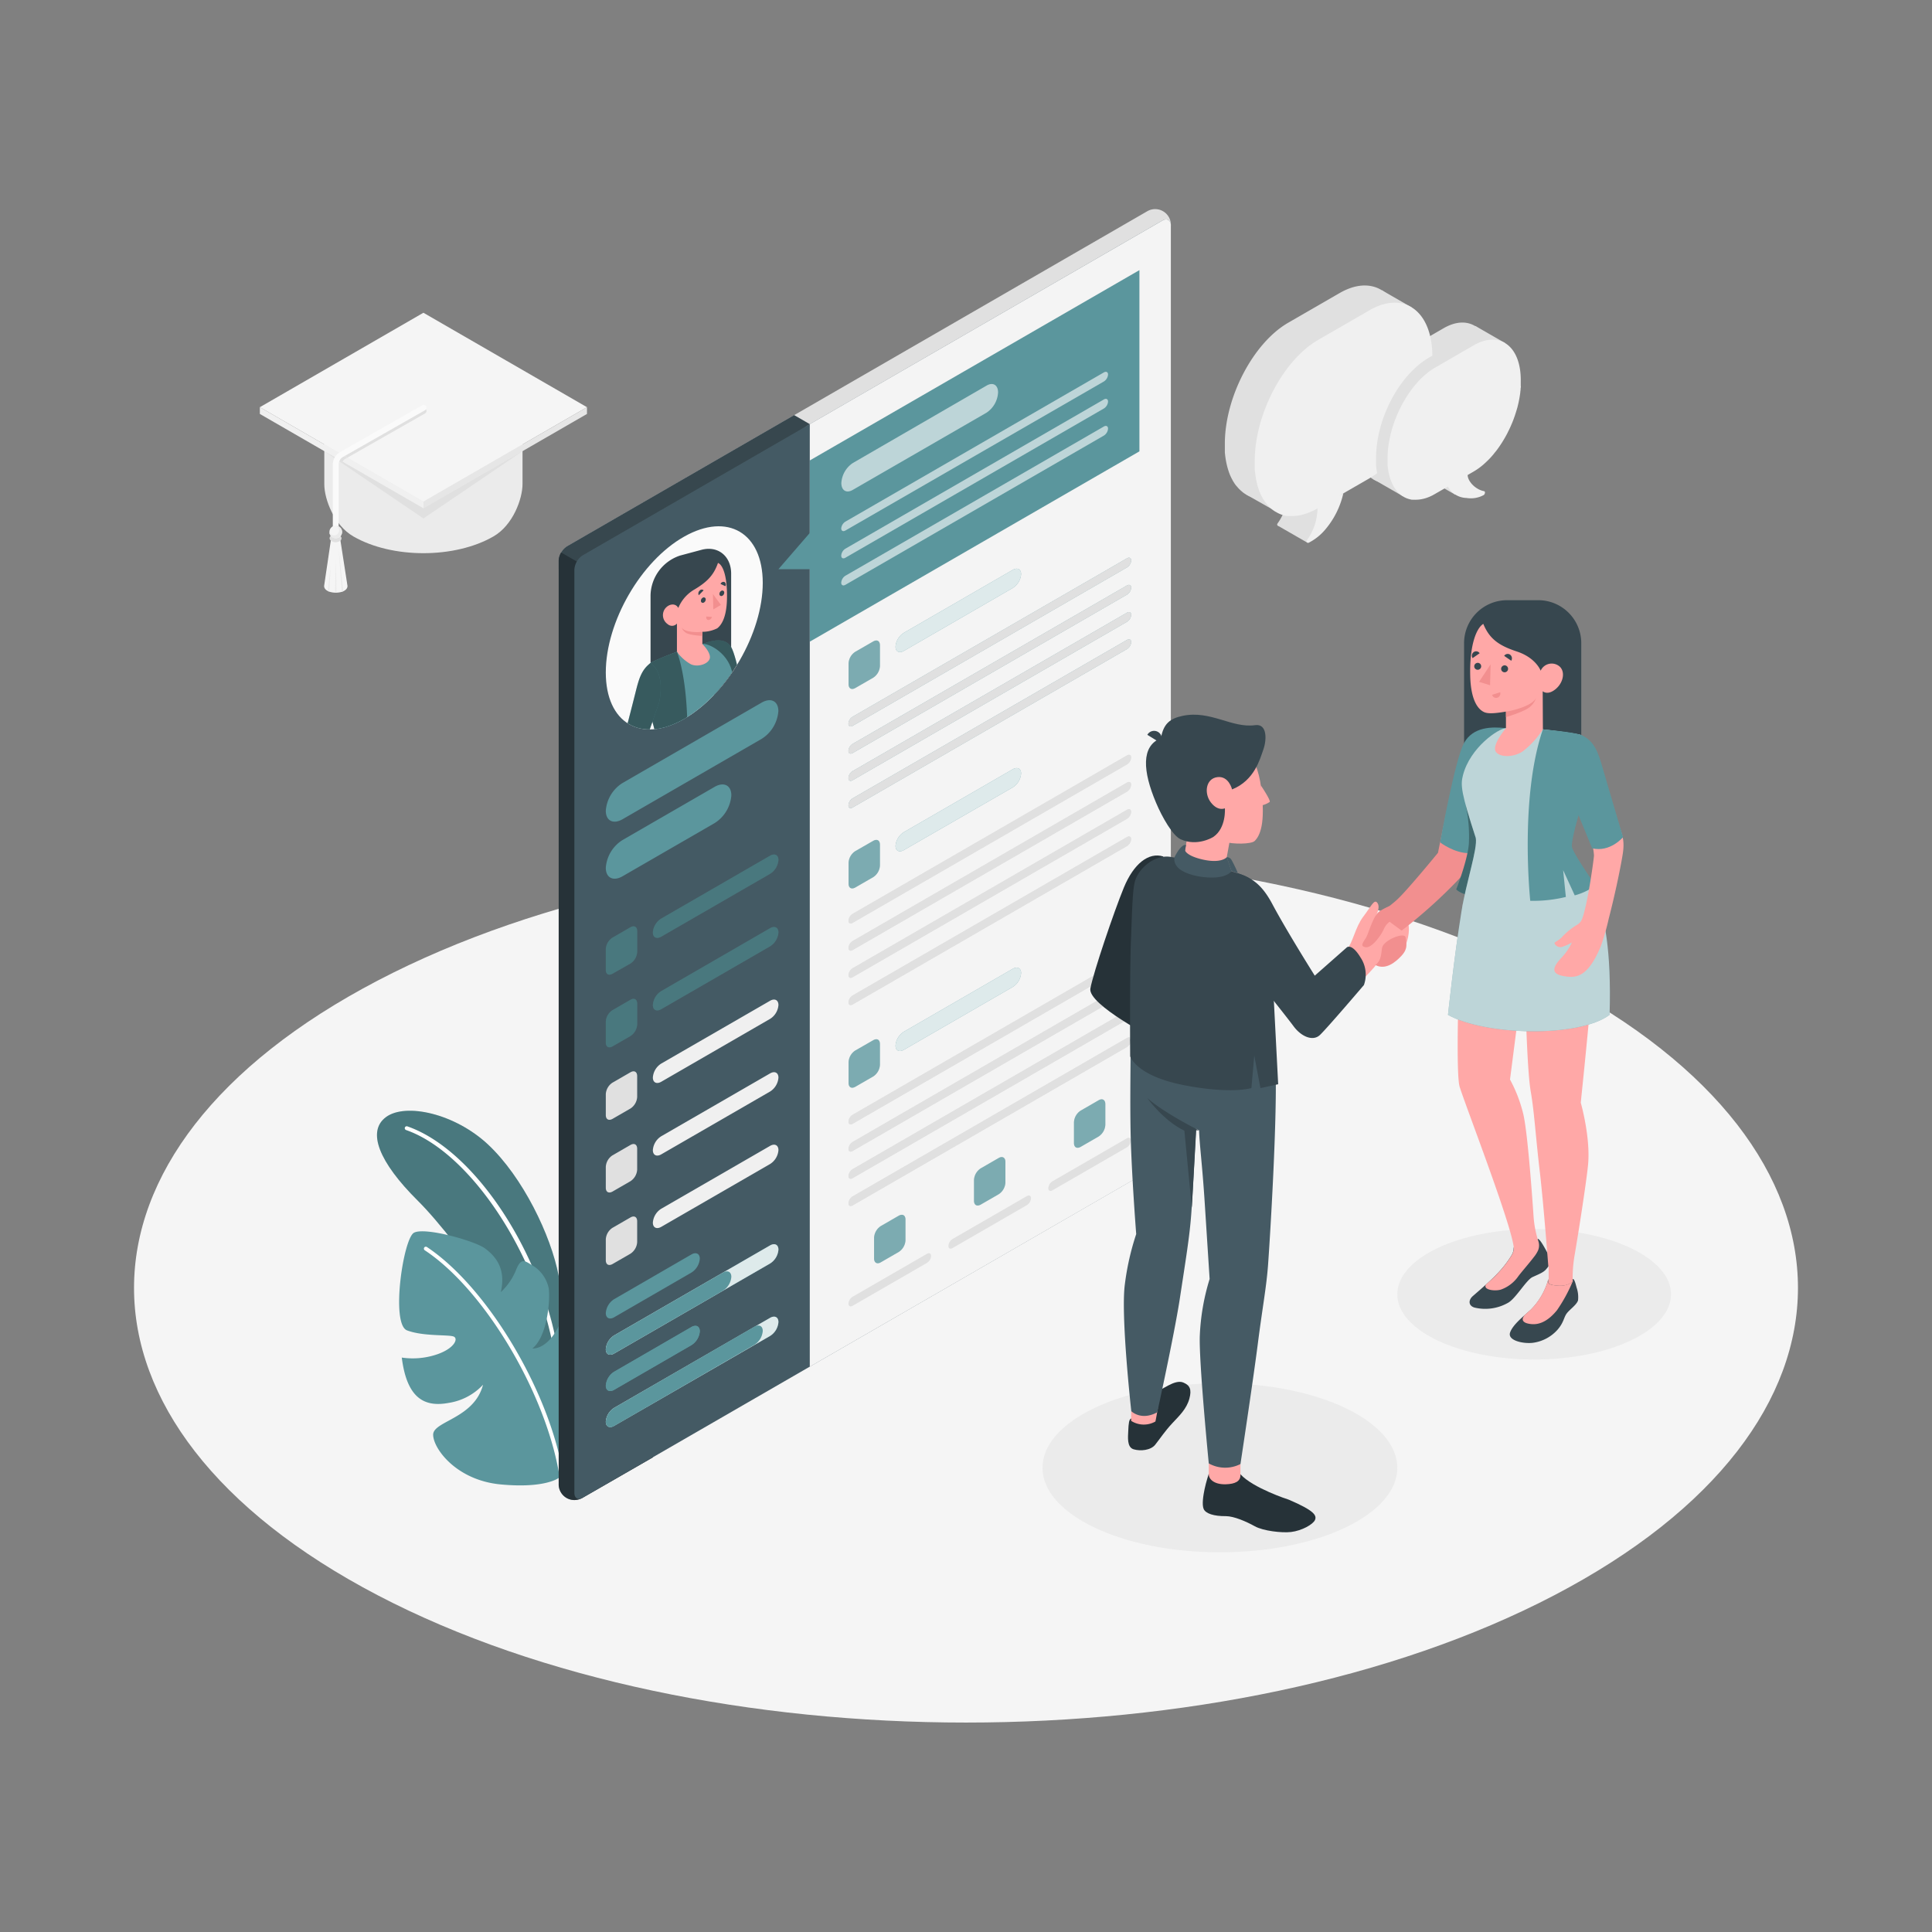 <svg xmlns="http://www.w3.org/2000/svg" xmlns:xlink="http://www.w3.org/1999/xlink" viewBox="0 0 500 500"><rect x="0" y="0" width="500" height="500" fill="#808080" stroke="none"/><defs><clipPath id="freepik--clip-path--inject-238"><path d="M177.09,138.86c-11.22,6.32-20.31,22.07-20.31,35.17s9.09,18.48,20.31,12,20.31-22.22,20.31-35.18S188.3,132.53,177.09,138.86Z" style="fill:none"></path></clipPath></defs><g id="freepik--Floor--inject-238"><path d="M97.75,412.85c84.08,43.93,220.42,43.93,304.5,0s84.09-115.15,0-159.08-220.42-43.93-304.5,0S13.66,368.92,97.75,412.85Z" style="fill:#f5f5f5"></path></g><g id="freepik--Shadow--inject-238"><ellipse cx="315.71" cy="379.86" rx="45.91" ry="21.88" style="fill:#ebebeb"></ellipse><ellipse cx="397.04" cy="334.96" rx="35.42" ry="16.88" style="fill:#ebebeb"></ellipse></g><g id="freepik--Plants--inject-238"><path d="M144.59,330.23c-2-10.56-9.32-25.61-18.25-34-8.59-8.06-21.34-10.87-26.42-7.15s-1.75,11.76,8.11,21.56c11.13,11.05,32.5,41.71,36.56,59.08Z" style="fill:#5B969D"></path><g style="opacity:0.2"><path d="M144.59,330.23c-2-10.56-9.32-25.61-18.25-34-8.59-8.06-21.34-10.87-26.42-7.15s-1.75,11.76,8.11,21.56c11.13,11.05,32.5,41.71,36.56,59.08Z"></path></g><path d="M144.59,355.64a.51.51,0,0,1-.5-.46c-2.52-26.6-21.12-56.5-39-62.73a.51.51,0,0,1-.31-.64.51.51,0,0,1,.64-.31c18.54,6.45,37.09,36.17,39.69,63.59a.51.51,0,0,1-.45.55Z" style="fill:#fff"></path><path d="M144.59,382.49s-3.46,2.76-15,1.68-17.49-9.33-17.49-12.87,10.61-4.15,12.91-12.93a15.34,15.34,0,0,1-8.84,4.69c-6,1.13-10.82-.79-12.19-11.72a19.6,19.6,0,0,0,8.82-.73c4.75-1.53,5.88-4.14,4.64-4.7s-7.86,0-12.1-1.61-1-23.69,1.78-25.26,15.93,2.13,18.49,4.11c2.28,1.76,5.48,4.81,4,11.26a16.17,16.17,0,0,0,4-5.88c1.24-3,2.14-2.3,4-1.15a9,9,0,0,1,4.39,6c.45,2.8-.28,12.46-4.22,15.6,0,0,3.78.48,6.87-5.9,0,0,6,2.42,7.36,6.34S154.85,372.53,144.59,382.49Z" style="fill:#5B969D"></path><path d="M145.61,384.67a.51.51,0,0,1-.5-.44c-2.64-21.61-19.07-50-35.18-60.66a.5.5,0,0,1,.56-.84c16.31,10.85,33,39.53,35.61,61.38a.5.5,0,0,1-.43.56Z" style="fill:#fff"></path></g><g id="freepik--Device--inject-238"><path d="M146.62,387.69a4.65,4.65,0,0,1-2-3.67V145.11a4.78,4.78,0,0,1,2.17-3.75l150-86.62a4.07,4.07,0,0,1,6.23,3.6L150.82,387.61A4.64,4.64,0,0,1,146.62,387.69Z" style="fill:#e0e0e0"></path><path d="M148.65,149.65l60.93-39.87-4.06-2.35-58.76,33.93a4.78,4.78,0,0,0-2.17,3.75v2.19Z" style="fill:#37474f"></path><path d="M148.65,149.65l60.93-39.87-4.06-2.35-58.76,33.93a4.78,4.78,0,0,0-2.17,3.75v2.19Z" style="fill:#37474f;opacity:0.2"></path><path d="M169,156.68,145.22,143a4.43,4.43,0,0,0-.63,2.13V384a4.07,4.07,0,0,0,6.23,3.59L169,377.14Z" style="fill:#263238"></path><path d="M169,156.68,145.22,143a4.43,4.43,0,0,0-.63,2.13V384a4.07,4.07,0,0,0,6.23,3.59L169,377.14Z" style="fill:#263238;opacity:0.4"></path><path d="M150.82,387.61l150-86.62a4.78,4.78,0,0,0,2.17-3.75V58.34c0-1.38-1-1.94-2.17-1.25l-150,86.62a4.78,4.78,0,0,0-2.17,3.75v238.9C148.65,387.74,149.62,388.3,150.82,387.61Z" style="fill:#455a64"></path><path d="M150.82,387.61l150-86.62a4.78,4.78,0,0,0,2.17-3.75V58.34c0-1.38-1-1.94-2.17-1.25l-150,86.62a4.78,4.78,0,0,0-2.17,3.75v238.9C148.65,387.74,149.62,388.3,150.82,387.61Z" style="fill:#455a64;opacity:0.1"></path><path d="M161.11,202.64l36-20.8c2.39-1.38,4.33-.4,4.33,2.19a9.29,9.29,0,0,1-4.33,7.19l-36,20.8c-2.4,1.38-4.33.4-4.33-2.19A9.26,9.26,0,0,1,161.11,202.64Z" style="fill:#5B969D"></path><path d="M161.11,217.4l23.83-13.76c2.39-1.38,4.33-.4,4.33,2.19a9.29,9.29,0,0,1-4.33,7.19l-23.83,13.76c-2.4,1.38-4.33.4-4.33-2.19A9.26,9.26,0,0,1,161.11,217.4Z" style="fill:#5B969D"></path><path d="M158.51,242.66l4.66-2.69c1-.55,1.73-.1,1.73,1v5.38a3.83,3.83,0,0,1-1.73,3L158.51,252c-1,.56-1.73.11-1.73-1v-5.38A3.84,3.84,0,0,1,158.51,242.66Z" style="fill:#5B969D"></path><path d="M158.51,242.66l4.66-2.69c1-.55,1.73-.1,1.73,1v5.38a3.83,3.83,0,0,1-1.73,3L158.51,252c-1,.56-1.73.11-1.73-1v-5.38A3.84,3.84,0,0,1,158.51,242.66Z" style="opacity:0.2"></path><path d="M158.51,261.43l4.66-2.69c1-.56,1.73-.11,1.73,1v5.38a3.86,3.86,0,0,1-1.73,3l-4.66,2.69c-1,.55-1.73.1-1.73-1v-5.38A3.81,3.81,0,0,1,158.51,261.43Z" style="fill:#5B969D"></path><g style="opacity:0.2"><path d="M158.51,261.43l4.66-2.69c1-.56,1.73-.11,1.73,1v5.38a3.86,3.86,0,0,1-1.73,3l-4.66,2.69c-1,.55-1.73.1-1.73-1v-5.38A3.81,3.81,0,0,1,158.51,261.43Z"></path></g><path d="M171.13,256.49l28.16-16.27c1.2-.69,2.17-.2,2.17,1.1a4.64,4.64,0,0,1-2.17,3.59l-28.16,16.27c-1.2.69-2.17.2-2.17-1.1A4.64,4.64,0,0,1,171.13,256.49Z" style="fill:#5B969D"></path><path d="M171.13,256.49l28.16-16.27c1.2-.69,2.17-.2,2.17,1.1a4.64,4.64,0,0,1-2.17,3.59l-28.16,16.27c-1.2.69-2.17.2-2.17-1.1A4.64,4.64,0,0,1,171.13,256.49Z" style="opacity:0.2"></path><path d="M158.51,280.19l4.66-2.69c1-.56,1.73-.11,1.73,1v5.38a3.85,3.85,0,0,1-1.73,3l-4.66,2.69c-1,.55-1.73.1-1.73-1v-5.38A3.81,3.81,0,0,1,158.51,280.19Z" style="fill:#e0e0e0"></path><path d="M171.13,275.25,199.29,259c1.2-.69,2.17-.2,2.17,1.1a4.62,4.62,0,0,1-2.17,3.59l-28.16,16.27c-1.2.69-2.17.2-2.17-1.1A4.64,4.64,0,0,1,171.13,275.25Z" style="fill:#f0f0f0"></path><path d="M158.51,299l4.66-2.69c1-.56,1.73-.11,1.73,1v5.38a3.85,3.85,0,0,1-1.73,3l-4.66,2.69c-1,.55-1.73.1-1.73-1V302A3.81,3.81,0,0,1,158.51,299Z" style="fill:#e0e0e0"></path><path d="M171.13,294.06l28.16-16.26c1.2-.7,2.17-.2,2.17,1.09a4.64,4.64,0,0,1-2.17,3.6l-28.16,16.26c-1.2.69-2.17.2-2.17-1.1A4.64,4.64,0,0,1,171.13,294.06Z" style="fill:#f0f0f0"></path><path d="M158.51,317.76l4.66-2.69c1-.56,1.73-.11,1.73,1v5.38a3.85,3.85,0,0,1-1.73,3l-4.66,2.69c-1,.55-1.73.1-1.73-1v-5.38A3.81,3.81,0,0,1,158.51,317.76Z" style="fill:#e0e0e0"></path><path d="M171.13,312.82l28.16-16.26c1.2-.7,2.17-.2,2.17,1.09a4.64,4.64,0,0,1-2.17,3.6l-28.16,16.26c-1.2.69-2.17.2-2.17-1.1A4.64,4.64,0,0,1,171.13,312.82Z" style="fill:#f0f0f0"></path><path d="M158.94,336.22l20-11.57c1.2-.69,2.17-.2,2.17,1.1a4.64,4.64,0,0,1-2.17,3.59l-20,11.57c-1.19.69-2.16.2-2.16-1.09A4.65,4.65,0,0,1,158.94,336.22Z" style="fill:#5B969D"></path><path d="M158.94,345.6l40.35-23.29c1.2-.69,2.17-.2,2.17,1.09a4.64,4.64,0,0,1-2.17,3.6l-40.35,23.29c-1.19.69-2.16.2-2.16-1.09A4.65,4.65,0,0,1,158.94,345.6Z" style="fill:#5B969D"></path><path d="M158.94,345.6l40.35-23.29c1.2-.69,2.17-.2,2.17,1.09a4.64,4.64,0,0,1-2.17,3.6l-40.35,23.29c-1.19.69-2.16.2-2.16-1.09A4.65,4.65,0,0,1,158.94,345.6Z" style="fill:#fff;opacity:0.8"></path><path d="M158.94,345.6l28.17-16.26c1.19-.69,2.16-.2,2.16,1.1a4.65,4.65,0,0,1-2.16,3.59l-28.17,16.26c-1.19.69-2.16.2-2.16-1.09A4.65,4.65,0,0,1,158.94,345.6Z" style="fill:#5B969D"></path><path d="M158.94,355l20-11.57c1.2-.69,2.17-.2,2.17,1.1a4.64,4.64,0,0,1-2.17,3.59l-20,11.57c-1.19.69-2.16.2-2.16-1.09A4.65,4.65,0,0,1,158.94,355Z" style="fill:#5B969D"></path><path d="M171.13,237.72l28.16-16.26c1.2-.69,2.17-.2,2.17,1.1a4.64,4.64,0,0,1-2.17,3.59l-28.16,16.26c-1.2.69-2.17.2-2.17-1.09A4.64,4.64,0,0,1,171.13,237.72Z" style="fill:#5B969D"></path><path d="M171.13,237.72l28.16-16.26c1.2-.69,2.17-.2,2.17,1.1a4.64,4.64,0,0,1-2.17,3.59l-28.16,16.26c-1.2.69-2.17.2-2.17-1.09A4.64,4.64,0,0,1,171.13,237.72Z" style="opacity:0.2"></path><path d="M158.94,355l20-11.57c1.2-.69,2.17-.2,2.17,1.1a4.64,4.64,0,0,1-2.17,3.59l-20,11.57c-1.19.69-2.16.2-2.16-1.09A4.65,4.65,0,0,1,158.94,355Z" style="fill:#5B969D"></path><path d="M158.94,364.35l40.35-23.29c1.2-.69,2.17-.2,2.17,1.09a4.64,4.64,0,0,1-2.17,3.6L158.94,369c-1.19.7-2.16.2-2.16-1.09A4.65,4.65,0,0,1,158.94,364.35Z" style="fill:#5B969D"></path><path d="M158.94,364.35l40.35-23.29c1.2-.69,2.17-.2,2.17,1.09a4.64,4.64,0,0,1-2.17,3.6L158.94,369c-1.19.7-2.16.2-2.16-1.09A4.65,4.65,0,0,1,158.94,364.35Z" style="fill:#fff;opacity:0.8"></path><path d="M158.94,364.35l36.29-21c1.2-.69,2.17-.2,2.17,1.1a4.64,4.64,0,0,1-2.17,3.59l-36.29,21c-1.19.7-2.16.2-2.16-1.09A4.65,4.65,0,0,1,158.94,364.35Z" style="fill:#5B969D"></path><path d="M300.84,57.09l-91.26,52.69v243.9L300.84,301a4.78,4.78,0,0,0,2.17-3.75V58.34C303,57,302,56.4,300.84,57.09Z" style="fill:#ebebeb"></path><path d="M300.84,57.09l-91.26,52.69v243.9L300.84,301a4.78,4.78,0,0,0,2.17-3.75V58.34C303,57,302,56.4,300.84,57.09Z" style="fill:#fafafa;opacity:0.6"></path><polygon points="209.58 119.16 209.58 137.92 201.46 147.3 209.58 147.3 209.58 166.06 294.88 116.81 294.88 69.91 209.58 119.16" style="fill:#5B969D"></polygon><g style="opacity:0.6"><path d="M220.74,119.81l34.56-20c1.67-1,3-.18,3,1.75v0a6.72,6.72,0,0,1-3,5.25l-34.56,19.95c-1.68,1-3,.18-3-1.75v0A6.69,6.69,0,0,1,220.74,119.81Z" style="fill:#fff"></path></g><path d="M218.79,135l66.89-38.62c.6-.34,1.08-.1,1.08.55a2.32,2.32,0,0,1-1.08,1.8L218.79,137.3c-.6.34-1.08.1-1.08-.55A2.32,2.32,0,0,1,218.79,135Z" style="fill:#5B969D"></path><path d="M218.79,135l66.89-38.62c.6-.34,1.08-.1,1.08.55a2.32,2.32,0,0,1-1.08,1.8L218.79,137.3c-.6.34-1.08.1-1.08-.55A2.32,2.32,0,0,1,218.79,135Z" style="fill:#5B969D"></path><path d="M218.79,135l66.89-38.62c.6-.34,1.08-.1,1.08.55a2.32,2.32,0,0,1-1.08,1.8L218.79,137.3c-.6.34-1.08.1-1.08-.55A2.32,2.32,0,0,1,218.79,135Z" style="fill:#fff;opacity:0.6"></path><path d="M218.79,142l66.89-38.62c.6-.35,1.08-.1,1.08.55a2.3,2.3,0,0,1-1.08,1.79l-66.89,38.62c-.6.35-1.08.1-1.08-.55A2.3,2.3,0,0,1,218.79,142Z" style="fill:#5B969D"></path><path d="M218.79,142l66.89-38.62c.6-.35,1.08-.1,1.08.55a2.3,2.3,0,0,1-1.08,1.79l-66.89,38.62c-.6.35-1.08.1-1.08-.55A2.3,2.3,0,0,1,218.79,142Z" style="fill:#fff;opacity:0.6"></path><path d="M218.79,149l66.89-38.62c.6-.34,1.08-.1,1.08.55a2.32,2.32,0,0,1-1.08,1.8l-66.89,38.62c-.6.34-1.08.1-1.08-.55A2.32,2.32,0,0,1,218.79,149Z" style="fill:#fff;opacity:0.6"></path><path d="M221.31,168.7,226,166c1-.56,1.73-.11,1.73,1v5.38a3.84,3.84,0,0,1-1.73,3l-4.66,2.69c-1,.55-1.73.1-1.73-1V171.7A3.81,3.81,0,0,1,221.31,168.7Z" style="fill:#5B969D"></path><path d="M221.31,168.7,226,166c1-.56,1.73-.11,1.73,1v5.38a3.84,3.84,0,0,1-1.73,3l-4.66,2.69c-1,.55-1.73.1-1.73-1V171.7A3.81,3.81,0,0,1,221.31,168.7Z" style="fill:#fff;opacity:0.2"></path><path d="M233.93,163.76l28.16-16.27c1.2-.69,2.17-.2,2.17,1.1a4.64,4.64,0,0,1-2.17,3.59l-28.16,16.27c-1.2.69-2.17.2-2.17-1.1A4.64,4.64,0,0,1,233.93,163.76Z" style="fill:#5B969D"></path><path d="M233.93,163.76l28.16-16.27c1.2-.69,2.17-.2,2.17,1.1a4.64,4.64,0,0,1-2.17,3.59l-28.16,16.27c-1.2.69-2.17.2-2.17-1.1A4.64,4.64,0,0,1,233.93,163.76Z" style="fill:#fff;opacity:0.8"></path><path d="M220.66,185.5l71-41c.6-.35,1.08-.1,1.08.54a2.31,2.31,0,0,1-1.08,1.8l-71,41c-.6.35-1.08.1-1.08-.55A2.3,2.3,0,0,1,220.66,185.5Z" style="fill:#5B969D"></path><path d="M220.66,192.53l71-41c.6-.34,1.08-.1,1.08.55a2.32,2.32,0,0,1-1.08,1.8l-71,41c-.6.34-1.08.1-1.08-.55A2.32,2.32,0,0,1,220.66,192.53Z" style="fill:#5B969D"></path><path d="M220.66,199.57l71-41c.6-.35,1.08-.1,1.08.54a2.31,2.31,0,0,1-1.08,1.8l-71,41c-.6.35-1.08.1-1.08-.54A2.31,2.31,0,0,1,220.66,199.57Z" style="fill:#5B969D"></path><path d="M220.66,206.62l71-41c.6-.34,1.08-.1,1.08.55a2.32,2.32,0,0,1-1.08,1.8l-71,41c-.6.34-1.08.1-1.08-.55A2.32,2.32,0,0,1,220.66,206.62Z" style="fill:#5B969D"></path><path d="M220.66,185.5l71-41c.6-.35,1.08-.1,1.08.54a2.31,2.31,0,0,1-1.08,1.8l-71,41c-.6.35-1.08.1-1.08-.55A2.3,2.3,0,0,1,220.66,185.5Z" style="fill:#e0e0e0"></path><path d="M220.66,192.53l71-41c.6-.34,1.08-.1,1.08.55a2.32,2.32,0,0,1-1.08,1.8l-71,41c-.6.34-1.08.1-1.08-.55A2.32,2.32,0,0,1,220.66,192.53Z" style="fill:#e0e0e0"></path><path d="M220.66,199.57l71-41c.6-.35,1.08-.1,1.08.54a2.31,2.31,0,0,1-1.08,1.8l-71,41c-.6.35-1.08.1-1.08-.54A2.31,2.31,0,0,1,220.66,199.57Z" style="fill:#e0e0e0"></path><path d="M220.66,206.62l71-41c.6-.34,1.08-.1,1.08.55a2.32,2.32,0,0,1-1.08,1.8l-71,41c-.6.34-1.08.1-1.08-.55A2.32,2.32,0,0,1,220.66,206.62Z" style="fill:#e0e0e0"></path><path d="M220.66,185.5l71-41c.6-.35,1.08-.1,1.08.54a2.31,2.31,0,0,1-1.08,1.8l-71,41c-.6.35-1.08.1-1.08-.55A2.3,2.3,0,0,1,220.66,185.5Z" style="fill:#e0e0e0;opacity:0.8"></path><path d="M220.66,192.53l71-41c.6-.34,1.08-.1,1.08.55a2.32,2.32,0,0,1-1.08,1.8l-71,41c-.6.34-1.08.1-1.08-.55A2.32,2.32,0,0,1,220.66,192.53Z" style="fill:#e0e0e0;opacity:0.8"></path><path d="M220.66,199.57l71-41c.6-.35,1.08-.1,1.08.54a2.31,2.31,0,0,1-1.08,1.8l-71,41c-.6.35-1.08.1-1.08-.54A2.31,2.31,0,0,1,220.66,199.57Z" style="fill:#e0e0e0;opacity:0.8"></path><path d="M220.66,206.62l71-41c.6-.34,1.08-.1,1.08.55a2.32,2.32,0,0,1-1.08,1.8l-71,41c-.6.34-1.08.1-1.08-.55A2.32,2.32,0,0,1,220.66,206.62Z" style="fill:#e0e0e0;opacity:0.8"></path><path d="M220.66,236.5l71-41c.6-.35,1.08-.1,1.08.54a2.31,2.31,0,0,1-1.08,1.8l-71,41c-.6.35-1.08.1-1.08-.55A2.3,2.3,0,0,1,220.66,236.5Z" style="fill:#e0e0e0"></path><path d="M220.66,243.53l71-41c.6-.34,1.08-.1,1.08.55a2.32,2.32,0,0,1-1.08,1.8l-71,41c-.6.34-1.08.1-1.08-.55A2.32,2.32,0,0,1,220.66,243.53Z" style="fill:#e0e0e0"></path><path d="M220.66,250.57l71-41c.6-.35,1.08-.1,1.08.54a2.31,2.31,0,0,1-1.08,1.8l-71,41c-.6.35-1.08.1-1.08-.54A2.31,2.31,0,0,1,220.66,250.57Z" style="fill:#e0e0e0"></path><path d="M220.66,257.62l71-41c.6-.34,1.08-.1,1.08.55a2.32,2.32,0,0,1-1.08,1.8l-71,41c-.6.34-1.08.1-1.08-.55A2.32,2.32,0,0,1,220.66,257.62Z" style="fill:#e0e0e0"></path><path d="M220.66,236.5l71-41c.6-.35,1.08-.1,1.08.54a2.31,2.31,0,0,1-1.08,1.8l-71,41c-.6.35-1.08.1-1.08-.55A2.3,2.3,0,0,1,220.66,236.5Z" style="fill:#e0e0e0;opacity:0.8"></path><path d="M220.66,243.53l71-41c.6-.34,1.08-.1,1.08.55a2.32,2.32,0,0,1-1.08,1.8l-71,41c-.6.34-1.08.1-1.08-.55A2.32,2.32,0,0,1,220.66,243.53Z" style="fill:#e0e0e0;opacity:0.8"></path><path d="M220.66,250.57l71-41c.6-.35,1.08-.1,1.08.54a2.31,2.31,0,0,1-1.08,1.8l-71,41c-.6.35-1.08.1-1.08-.54A2.31,2.31,0,0,1,220.66,250.57Z" style="fill:#e0e0e0;opacity:0.8"></path><path d="M220.66,257.62l71-41c.6-.34,1.08-.1,1.08.55a2.32,2.32,0,0,1-1.08,1.8l-71,41c-.6.34-1.08.1-1.08-.55A2.32,2.32,0,0,1,220.66,257.62Z" style="fill:#e0e0e0;opacity:0.8"></path><path d="M220.66,288.5l71-41c.6-.35,1.08-.1,1.08.54a2.31,2.31,0,0,1-1.08,1.8l-71,41c-.6.35-1.08.1-1.08-.55A2.3,2.3,0,0,1,220.66,288.5Z" style="fill:#e0e0e0"></path><path d="M220.66,295.53l71-41c.6-.34,1.08-.1,1.08.55a2.32,2.32,0,0,1-1.08,1.8l-71,41c-.6.34-1.08.1-1.08-.55A2.32,2.32,0,0,1,220.66,295.53Z" style="fill:#e0e0e0"></path><path d="M220.66,302.57l71-41c.6-.35,1.08-.1,1.08.54a2.31,2.31,0,0,1-1.08,1.8l-71,41c-.6.35-1.08.1-1.08-.54A2.31,2.31,0,0,1,220.66,302.57Z" style="fill:#e0e0e0"></path><path d="M220.66,309.62l71-41c.6-.34,1.08-.1,1.08.55a2.32,2.32,0,0,1-1.08,1.8l-71,41c-.6.34-1.08.1-1.08-.55A2.32,2.32,0,0,1,220.66,309.62Z" style="fill:#e0e0e0"></path><path d="M220.66,288.5l71-41c.6-.35,1.08-.1,1.08.54a2.31,2.31,0,0,1-1.08,1.8l-71,41c-.6.35-1.08.1-1.08-.55A2.3,2.3,0,0,1,220.66,288.5Z" style="fill:#e0e0e0;opacity:0.8"></path><path d="M220.66,295.53l71-41c.6-.34,1.08-.1,1.08.55a2.32,2.32,0,0,1-1.08,1.8l-71,41c-.6.34-1.08.1-1.08-.55A2.32,2.32,0,0,1,220.66,295.53Z" style="fill:#e0e0e0;opacity:0.8"></path><path d="M220.66,302.57l71-41c.6-.35,1.08-.1,1.08.54a2.31,2.31,0,0,1-1.08,1.8l-71,41c-.6.35-1.08.1-1.08-.54A2.31,2.31,0,0,1,220.66,302.57Z" style="fill:#e0e0e0;opacity:0.8"></path><path d="M220.66,309.62l71-41c.6-.34,1.08-.1,1.08.55a2.32,2.32,0,0,1-1.08,1.8l-71,41c-.6.34-1.08.1-1.08-.55A2.32,2.32,0,0,1,220.66,309.62Z" style="fill:#e0e0e0;opacity:0.8"></path><path d="M221.31,220.29,226,217.6c1-.55,1.73-.1,1.73,1V224a3.81,3.81,0,0,1-1.73,3l-4.66,2.69c-1,.55-1.73.11-1.73-1v-5.38A3.82,3.82,0,0,1,221.31,220.29Z" style="fill:#5B969D"></path><path d="M221.31,220.29,226,217.6c1-.55,1.73-.1,1.73,1V224a3.81,3.81,0,0,1-1.73,3l-4.66,2.69c-1,.55-1.73.11-1.73-1v-5.38A3.82,3.82,0,0,1,221.31,220.29Z" style="fill:#fff;opacity:0.2"></path><path d="M233.93,215.35l28.16-16.26c1.2-.69,2.17-.2,2.17,1.09a4.64,4.64,0,0,1-2.17,3.6L233.93,220c-1.2.69-2.17.2-2.17-1.09A4.64,4.64,0,0,1,233.93,215.35Z" style="fill:#5B969D"></path><path d="M233.93,215.35l28.16-16.26c1.2-.69,2.17-.2,2.17,1.09a4.64,4.64,0,0,1-2.17,3.6L233.93,220c-1.2.69-2.17.2-2.17-1.09A4.64,4.64,0,0,1,233.93,215.35Z" style="fill:#fff;opacity:0.8"></path><path d="M221.31,271.89,226,269.2c1-.56,1.73-.11,1.73,1v5.38a3.82,3.82,0,0,1-1.73,3l-4.66,2.69c-1,.55-1.73.1-1.73-1v-5.38A3.81,3.81,0,0,1,221.31,271.89Z" style="fill:#5B969D"></path><path d="M221.31,271.89,226,269.2c1-.56,1.73-.11,1.73,1v5.38a3.82,3.82,0,0,1-1.73,3l-4.66,2.69c-1,.55-1.73.1-1.73-1v-5.38A3.81,3.81,0,0,1,221.31,271.89Z" style="fill:#fff;opacity:0.2"></path><path d="M233.93,267l28.16-16.27c1.2-.69,2.17-.2,2.17,1.1a4.65,4.65,0,0,1-2.17,3.6l-28.16,16.26c-1.2.69-2.17.2-2.17-1.1A4.64,4.64,0,0,1,233.93,267Z" style="fill:#5B969D"></path><path d="M233.93,267l28.16-16.27c1.2-.69,2.17-.2,2.17,1.1a4.65,4.65,0,0,1-2.17,3.6l-28.16,16.26c-1.2.69-2.17.2-2.17-1.1A4.64,4.64,0,0,1,233.93,267Z" style="fill:#fff;opacity:0.8"></path><path d="M227.94,317.31l4.66-2.69c1-.55,1.74-.1,1.74,1V321a3.82,3.82,0,0,1-1.74,3l-4.66,2.69c-.95.56-1.73.11-1.73-1v-5.38A3.86,3.86,0,0,1,227.94,317.31Z" style="fill:#5B969D"></path><path d="M220.66,335.59l19.23-11.1c.6-.34,1.08-.1,1.08.55a2.32,2.32,0,0,1-1.08,1.8l-19.23,11.1c-.6.34-1.08.1-1.08-.55A2.32,2.32,0,0,1,220.66,335.59Z" style="fill:#e0e0e0"></path><path d="M253.81,302.37l4.66-2.69c.95-.55,1.73-.1,1.73,1v5.38a3.83,3.83,0,0,1-1.73,3l-4.66,2.69c-1,.55-1.74.11-1.74-1v-5.38A3.83,3.83,0,0,1,253.81,302.37Z" style="fill:#5B969D"></path><path d="M246.52,320.65l19.23-11.1c.6-.35,1.08-.1,1.08.55a2.3,2.3,0,0,1-1.08,1.79L246.52,323c-.6.35-1.08.1-1.08-.54A2.31,2.31,0,0,1,246.52,320.65Z" style="fill:#e0e0e0"></path><path d="M279.67,287.43l4.66-2.69c.95-.56,1.73-.11,1.73,1v5.38a3.85,3.85,0,0,1-1.73,3l-4.66,2.69c-1,.55-1.73.1-1.73-1v-5.38A3.81,3.81,0,0,1,279.67,287.43Z" style="fill:#5B969D"></path><path d="M227.94,317.31l4.66-2.69c1-.55,1.74-.1,1.74,1V321a3.82,3.82,0,0,1-1.74,3l-4.66,2.69c-.95.56-1.73.11-1.73-1v-5.38A3.86,3.86,0,0,1,227.94,317.31Z" style="fill:#fff;opacity:0.2"></path><path d="M253.81,302.37l4.66-2.69c.95-.55,1.73-.1,1.73,1v5.38a3.83,3.83,0,0,1-1.73,3l-4.66,2.69c-1,.55-1.74.11-1.74-1v-5.38A3.83,3.83,0,0,1,253.81,302.37Z" style="fill:#fff;opacity:0.2"></path><path d="M279.67,287.43l4.66-2.69c.95-.56,1.73-.11,1.73,1v5.38a3.85,3.85,0,0,1-1.73,3l-4.66,2.69c-1,.55-1.73.1-1.73-1v-5.38A3.81,3.81,0,0,1,279.67,287.43Z" style="fill:#fff;opacity:0.2"></path><path d="M272.38,305.71l19.23-11.1c.6-.35,1.08-.1,1.08.54a2.31,2.31,0,0,1-1.08,1.8l-19.23,11.1c-.59.35-1.08.1-1.08-.55A2.33,2.33,0,0,1,272.38,305.71Z" style="fill:#e0e0e0"></path><g style="clip-path:url(#freepik--clip-path--inject-238)"><path d="M177.09,138.86c-11.22,6.32-20.31,22.07-20.31,35.17s9.09,18.48,20.31,12,20.31-22.22,20.31-35.18S188.3,132.53,177.09,138.86Z" style="fill:#fafafa"></path><path d="M177.09,138.86c-11.22,6.32-20.31,22.07-20.31,35.17s9.09,18.48,20.31,12,20.31-22.22,20.31-35.18S188.3,132.53,177.09,138.86Z" style="fill:none"></path><path d="M177.09,138.86c-11.22,6.32-20.31,22.07-20.31,35.17s9.09,18.48,20.31,12,20.31-22.22,20.31-35.18S188.3,132.53,177.09,138.86Z" style="fill:none"></path><path d="M186.93,179.23l-16.26,4.36a1.77,1.77,0,0,1-2.31-1.86V154.05A11.1,11.1,0,0,1,176,143.78l5.56-1.49c4.23-1.13,7.66,1.63,7.66,6.16v27.69A3.35,3.35,0,0,1,186.93,179.23Z" style="fill:#37474f"></path><path d="M187.71,186.39,186,178.84s0-10.19-1.45-11.13-1.87-1.12-1.87-1.12c1.86-.64,5.78-1.12,7,2.46,1.17,3.38,2.92,11.71,3.75,15.81Z" style="fill:#f28f8f"></path><path d="M187.57,186.43l-5.8-19.75c2.57-1,5.87-1.83,7.47.82,1.44,2.38,3.74,14.85,4.19,17.36Z" style="fill:#5B969D"></path><g style="opacity:0.4"><path d="M187.57,186.43l-5.8-19.75c2.57-1,5.87-1.83,7.47.82,1.44,2.38,3.74,14.85,4.19,17.36Z"></path></g><path d="M188.35,186.22l-5.7,1.53a13,13,0,0,1,1.59-4.65,9.28,9.28,0,0,1,4.68-3.51A33.32,33.32,0,0,0,188.35,186.22Z" style="fill:#5B969D"></path><path d="M188.35,186.22l-5.7,1.53a13,13,0,0,1,1.59-4.65,9.28,9.28,0,0,1,4.68-3.51A33.32,33.32,0,0,0,188.35,186.22Z" style="fill:#5B969D"></path><g style="opacity:0.7"><path d="M188.35,186.22l-5.7,1.53a13,13,0,0,1,1.59-4.65,9.28,9.28,0,0,1,4.68-3.51A33.32,33.32,0,0,0,188.35,186.22Z"></path></g><path d="M187.13,186.55l-16,4.27-1.76-5.45s4.67-10.93-1.1-13.74c.73-.55,6.88-2.95,6.88-2.95l6.61-2c1.26-.34,6.35,1.92,7.64,6.93.46,1.77.3,3.36-2.29,12.58C187.14,186.31,187.13,186.43,187.13,186.55Z" style="fill:#5B969D"></path><path d="M185.81,145.69c1.1.4,2.46,3,2.33,9.27-.11,5.32-1.71,7-2.51,7.64a8.6,8.6,0,0,1-3.86.91v3.17s2.08,2,1.95,3.52-3,2.6-4.94,1.7a11.16,11.16,0,0,1-3.59-3.22l0-7.3a1.68,1.68,0,0,1-2.39.15,2.83,2.83,0,0,1-.69-4c1-1.31,2.75-1.5,3.43-.19a9.87,9.87,0,0,1,4.3-4.85C183,150.57,184.72,148.86,185.81,145.69Z" style="fill:#ffa8a7"></path><path d="M182.64,155.11a.92.92,0,0,1-.59.88.49.49,0,0,1-.65-.48.92.92,0,0,1,.59-.88A.49.49,0,0,1,182.64,155.11Z" style="fill:#37474f"></path><path d="M182.8,159.55l1.44.1a1,1,0,0,1-.93.81C182.91,160.43,182.68,160,182.8,159.55Z" style="fill:#f28f8f"></path><path d="M187.72,151.71l-1.25-.59a.84.84,0,0,1,1-.51A.79.79,0,0,1,187.72,151.71Z" style="fill:#37474f"></path><path d="M180.84,154.05l1.25-1.27a.67.67,0,0,0-1,.05A1,1,0,0,0,180.84,154.05Z" style="fill:#37474f"></path><path d="M187.43,153.35a.91.91,0,0,1-.59.88.49.49,0,0,1-.65-.49.93.93,0,0,1,.59-.88A.49.49,0,0,1,187.43,153.35Z" style="fill:#37474f"></path><polygon points="184.51 153.75 184.6 157.72 186.57 156.54 184.51 153.75" style="fill:#f28f8f"></polygon><path d="M181.77,163.51c-1.58.2-4.84.07-5.35-1.17a2.54,2.54,0,0,0,1.14,1.45c1,.64,4.21.78,4.21.78Z" style="fill:#f28f8f"></path><polygon points="171.22 190.81 170.55 188.43 172.31 190.52 171.22 190.81" style="fill:#5B969D"></polygon><path d="M169.91,191.16A70.19,70.19,0,0,0,167,181.1c-1.68-4.61.2-8.59,1.33-9.47s6.88-2.95,6.88-2.95c2.08,5.92,2.65,13.85,2.7,20.34Z" style="fill:#5B969D"></path><path d="M169.91,191.16A70.19,70.19,0,0,0,167,181.1c-1.68-4.61.2-8.59,1.33-9.47s6.88-2.95,6.88-2.95c2.08,5.92,2.65,13.85,2.7,20.34Z" style="opacity:0.4"></path><path d="M167.07,191.92l-5.71,1.53a3.51,3.51,0,0,1-.45-.36s2.7-10.42,3.56-13.88,1.52-5.84,3.84-7.58c4.17,2.71,2.24,10.24,2.24,10.24Z" style="fill:#5B969D"></path><path d="M167.07,191.92l-5.71,1.53a3.51,3.51,0,0,1-.45-.36s2.7-10.42,3.56-13.88,1.52-5.84,3.84-7.58c4.17,2.71,2.24,10.24,2.24,10.24Z" style="opacity:0.4"></path><path d="M177.09,138.86c-11.22,6.32-20.31,22.07-20.31,35.17s9.09,18.48,20.31,12,20.31-22.22,20.31-35.18S188.3,132.53,177.09,138.86Z" style="fill:none"></path><path d="M177.09,138.86c-11.22,6.32-20.31,22.07-20.31,35.17s9.09,18.48,20.31,12,20.31-22.22,20.31-35.18S188.3,132.53,177.09,138.86Z" style="fill:none"></path></g></g><g id="freepik--graduation-cap--inject-238"><path d="M83.93,125.33V105.52h0c-.06-3.84,2.44-7.69,7.51-10.61,10-5.79,26.26-5.79,36.28,0,5.07,2.92,7.57,6.77,7.51,10.61h0v19.74c0,3.82-2.46,10.65-7.51,13.56-10,5.79-26.26,5.79-36.28,0-5-2.88-7.5-9.66-7.51-13.45h0Z" style="fill:#ebebeb"></path><polygon points="109.58 80.94 151.91 105.38 109.58 129.82 67.25 105.38 109.58 80.94" style="fill:#f5f5f5"></polygon><path d="M88.4,117.59l20.85-11.9A.75.75,0,0,1,110,107L89.89,118.45Z" style="fill:#e0e0e0"></path><polygon points="151.91 105.38 151.91 107.13 109.58 131.56 109.58 129.82 151.91 105.38" style="fill:#e6e6e6"></polygon><polygon points="67.25 105.38 67.25 107.13 109.58 131.56 109.58 129.82 67.25 105.38" style="fill:#f0f0f0"></polygon><path d="M87.35,118.73l1.29.74a2.24,2.24,0,0,1,.79-.77l.45-.26-1.47-.84A3.46,3.46,0,0,0,87.35,118.73Z" style="fill:#e0e0e0"></path><polygon points="135.28 116.73 109.58 134.18 83.95 116.77 109.58 131.56 135.28 116.73" style="fill:#e0e0e0"></polygon><path d="M85.7,139.31a2.53,2.53,0,0,0,2.32,0l1.91,12.33c0,2.33-6.05,2.33-6.05,0Z" style="fill:#f5f5f5"></path><path d="M85.59,146.35l-.38,6.76a1.94,1.94,0,0,1-.36-.15Z" style="fill:#ebebeb"></path><path d="M88.45,153.16l-.8-11L88.84,153A3.54,3.54,0,0,1,88.45,153.16Z" style="fill:#ebebeb"></path><path d="M87.09,153.38h-.38l.2-8.73Z" style="fill:#ebebeb"></path><path d="M86.85,140.34a2.17,2.17,0,0,0,1.23-.42.74.74,0,0,0,.18-1,.73.73,0,0,0-1-.19.51.51,0,0,1-.71,0,.75.75,0,1,0-.89,1.2A2.06,2.06,0,0,0,86.85,140.34Z" style="fill:#e0e0e0"></path><path d="M86.9,138.42a.74.74,0,0,0,.75-.74V120.2a2.25,2.25,0,0,1,1.12-1.94L110,106.16a.74.74,0,0,0,.28-1,.73.73,0,0,0-1-.28L88,117a3.74,3.74,0,0,0-1.87,3.23v17.48A.74.74,0,0,0,86.9,138.42Z" style="fill:#fafafa"></path><path d="M88.54,137.68a1.64,1.64,0,1,0-1.64,1.63A1.63,1.63,0,0,0,88.54,137.68Z" style="fill:#f5f5f5"></path><path d="M85.28,137.77a1.27,1.27,0,0,0,1.82.62,1.36,1.36,0,0,0,0-2.33,1.63,1.63,0,1,1-1.85,1.71Z" style="fill:#ebebeb"></path></g><g id="freepik--speech-bubbles--inject-238"><polygon points="376.61 128.03 368.88 123.58 373.13 122.68 377.36 125.63 376.61 128.03" style="fill:#e0e0e0"></polygon><path d="M363.08,88.2c0-12-7.35-17.57-16.38-12.36l-13.34,7.7c-9,5.21-16.37,19.25-16.37,31.29,0,.49,0,1,0,1.43,0,.27,0,.5,0,.76s.05.47.07.7.06.53.1.79a19.76,19.76,0,0,0,1.06,4.16c.21.5.43,1,.67,1.42a5.51,5.51,0,0,0,.38.67l.13.21a6.31,6.31,0,0,0,.77,1c.16.18.31.37.48.54l.52.5c.18.14.35.31.54.45a4.42,4.42,0,0,0,.57.39l.59.34a7.72,7.72,0,0,0,2.45.83.42.42,0,0,1,.2,0c.23,0,.44.05.67.05a4.45,4.45,0,0,0,.73,0,8,8,0,0,0,1.91-.21,11.27,11.27,0,0,0,1.11-.28v0a15.28,15.28,0,0,0,3.34-1.48l13.34-7.7a22.44,22.44,0,0,0,2.62-1.78c0-.16,0-.3,0-.45s0-.47,0-.65c0-.4,0-.81,0-1.22C349.21,105.07,355.37,93,363.08,88.2Z" style="fill:#e0e0e0"></path><path d="M365.33,79.55l-7.75-4.46c.05,0,.79,5.39.79,5.39l5.75.68Z" style="fill:#e0e0e0"></path><polygon points="329.52 131.96 322.36 127.9 326.67 126.05 329.52 131.96" style="fill:#e0e0e0"></polygon><path d="M333.36,127.22a14.59,14.59,0,0,1-2.73,8.25c-.32.42.17.79.53.6a13.82,13.82,0,0,0,4.26-3.43,21.71,21.71,0,0,0,4.61-9.27Z" style="fill:#e0e0e0"></path><path d="M330.71,136.05l7.75,4.46s4.35-3.67,4.35-11.1l-8.41-.57S334.2,133.68,330.71,136.05Z" style="fill:#e0e0e0"></path><path d="M351.35,114.19q0,.56,0,1.08c0,.2,0,.37,0,.56s0,.35.06.53,0,.4.07.6a12.87,12.87,0,0,0,.62,2.6,3.43,3.43,0,0,0,.16.45,6.14,6.14,0,0,0,.25.59,4.53,4.53,0,0,0,.27.54,3.41,3.41,0,0,0,.28.5l.1.16a7.64,7.64,0,0,0,.58.79,3.52,3.52,0,0,0,.36.41l.38.37a4.35,4.35,0,0,0,.41.34,4,4,0,0,0,.43.29c.15.09.29.18.45.26l.46.22.48.17h0a8.89,8.89,0,0,0,.89.22l.15,0a2.74,2.74,0,0,0,.5,0,2.4,2.4,0,0,0,.54,0,6.39,6.39,0,0,0,1.28-.13,8.84,8.84,0,0,0,1-.23,11.56,11.56,0,0,0,2.51-1.11l10-5.78a16.06,16.06,0,0,0,2.51-1.79h0c.28-.24.56-.5.84-.76a18.46,18.46,0,0,0,1.43-1.49L379,113c.17-.2.33-.41.5-.62a1,1,0,0,1,.15-.2,28.61,28.61,0,0,0,1.84-2.75c.15-.25.29-.51.44-.77s.29-.52.43-.79.27-.54.41-.8l.38-.82c.13-.27.25-.56.37-.82.21-.48.4-1,.57-1.46,0-.09.07-.18.1-.27.11-.28.2-.56.29-.84.18-.54.34-1.08.5-1.64a30.64,30.64,0,0,0,.79-4c0-.23.05-.45.08-.68s0-.39.05-.59,0-.4,0-.6q0-.56,0-1.11c0-9-5.51-13.21-12.29-9.3l-10,5.79C356.86,94.62,351.35,105.15,351.35,114.19Z" style="fill:#e0e0e0"></path><polygon points="389.51 88.78 381.82 84.36 378.92 86.41 387.89 91.84 389.51 88.78" style="fill:#e0e0e0"></polygon><polygon points="363.11 128.45 355.38 124 361.44 122.19 363.11 128.45" style="fill:#e0e0e0"></polygon><path d="M372.13,118.59c0,1.6,2,3.78,4.29,4.19.31.06.23.74-.14,1a6.92,6.92,0,0,1-4.47.74,5.61,5.61,0,0,1-4.8-3Z" style="fill:#5B969D"></path><path d="M354.44,80.29,341.09,88c-9,5.21-16.36,19.25-16.36,31.28,0,.5,0,1,0,1.44,0,.27,0,.5,0,.76s.05.46.08.69.06.55.1.8a19.51,19.51,0,0,0,1,4.15c.21.51.43,1,.67,1.43a5.19,5.19,0,0,0,.38.66,1.91,1.91,0,0,0,.14.21,6.51,6.51,0,0,0,.76,1.06c.16.18.32.38.49.54l.51.5c.18.14.36.31.54.45a5.23,5.23,0,0,0,.57.39l.6.34a7.75,7.75,0,0,0,2.44.83.31.31,0,0,1,.2,0c.23,0,.45,0,.67,0a6,6,0,0,0,.73,0,8.46,8.46,0,0,0,1.91-.21,11.27,11.27,0,0,0,1.11-.28v0a16,16,0,0,0,3.34-1.47h0a14.49,14.49,0,0,1-2.74,8.24c-.32.43.17.8.54.61a13.73,13.73,0,0,0,4.26-3.44,21.85,21.85,0,0,0,4.61-9.26l-1,.55,7.63-4.4a20.61,20.61,0,0,0,2.13-1.41,6.51,6.51,0,0,1-.13-.77c0-.17-.06-.42-.08-.68a5.77,5.77,0,0,1-.07-.67v-.12a4.19,4.19,0,0,1,0-.5c0-.38,0-.78,0-1.18,0-10.12,6-21.53,13.72-26l.85-.5C370.61,80.47,363.34,75.15,354.44,80.29Z" style="fill:#f0f0f0"></path><path d="M381.39,89.37l-10,5.78c-6.77,3.92-12.29,14.45-12.29,23.49,0,.37,0,.73,0,1.08s0,.37,0,.56,0,.35.05.53a5.59,5.59,0,0,0,.08.59,12.18,12.18,0,0,0,.62,2.61,2.41,2.41,0,0,0,.16.45,5,5,0,0,0,.24.58,5.64,5.64,0,0,0,.27.55,3.45,3.45,0,0,0,.29.5.76.76,0,0,0,.09.16c.19.28.38.54.58.79a4.89,4.89,0,0,0,.37.41l.38.37a4.35,4.35,0,0,0,.41.34,3.13,3.13,0,0,0,.42.29c.15.09.29.18.45.26l.46.22.48.17h0a8.89,8.89,0,0,0,.89.22l.15,0a2.74,2.74,0,0,0,.5,0,2,2,0,0,0,.55,0,6.49,6.49,0,0,0,1.28-.12,9.22,9.22,0,0,0,1-.23,11.15,11.15,0,0,0,2.51-1.11l3.38-1.94a5.61,5.61,0,0,0,4.8,2.95,6.93,6.93,0,0,0,4.47-.75c.36-.23.45-.91.13-1-2.29-.41-4.28-2.59-4.28-4.19l1.52-.88a16.54,16.54,0,0,0,2.51-1.79h0c.28-.24.56-.5.83-.76a18.56,18.56,0,0,0,1.44-1.49c.18-.21.36-.41.54-.65s.33-.4.5-.61l.15-.2a28.61,28.61,0,0,0,1.84-2.75l.45-.77c.15-.26.29-.52.43-.79s.26-.54.4-.8l.39-.82c.13-.28.24-.56.36-.82.21-.48.41-1,.58-1.46l.09-.27c.11-.28.21-.56.29-.84.19-.55.34-1.08.51-1.64a30.64,30.64,0,0,0,.79-4c0-.23.05-.45.07-.68s0-.4.05-.59,0-.4,0-.6c0-.37,0-.75,0-1.12C393.68,89.63,388.16,85.46,381.39,89.37Z" style="fill:#f0f0f0"></path></g><g id="freepik--Characters--inject-238"><path d="M301.05,221.65c-3.78-1.18-7.66,1.88-10.2,8.06s-7.87,21.9-8.66,26.09,17.09,13.31,16.59,13.07S301.05,221.65,301.05,221.65Z" style="fill:#263238"></path><path d="M292.74,367.11c-.54.2-.67,1.22-.75,3.24-.06,1.53-.39,4.2,1.4,4.73s4.42.26,5.57-1.18c1.43-1.8,2.4-3.38,4.44-5.58,1.78-1.9,3.69-3.68,4.41-6.35.65-2.42.11-3.46-1.54-4.16-2.26-1-5.82,2.18-7.59,2.68C297.15,360.92,293.27,366.91,292.74,367.11Z" style="fill:#263238"></path><path d="M292.74,365.24v2.48a6.08,6.08,0,0,0,6.27.17c.11-.24.65-3.55.65-3.55Z" style="fill:#ffa8a7"></path><path d="M312.83,381.41s-.71,2.16-1.09,4c-.31,1.5-.74,4-.22,5.14s2.58,1.86,5.75,1.83c2.06,0,5.27,1.39,7.46,2.61s7,1.77,9.39,1.49c2.82-.33,5.75-2,6.21-3.14s-.15-2.39-6.81-5.23c-.06,0-9.26-3-12.49-6.57Z" style="fill:#263238"></path><path d="M312.83,378.73s0,1.84,0,2.89,1.24,2.62,4.46,2.51c2.26-.08,3.83-.69,3.74-2.55v-2.69Z" style="fill:#ffa8a7"></path><path d="M291.12,332.31a67.94,67.94,0,0,1,2.93-12.93s-.88-11.15-1.31-21.72c-.46-11.42,0-25.78-.19-28.62,0,0,36.85-7.46,37.51,5.74s-1.46,46.8-1.89,52.6-1.44,10.93-2.64,20.33-4.5,31.18-4.5,31.18a8.7,8.7,0,0,1-8.2-.16s-2.59-26.4-2.32-33.09A57.57,57.57,0,0,1,313.05,331l-1.31-20.35c-.62-9.47-1.27-14-1.42-18.13l-.79-.4s-.81,16.34-1.24,22.14-1.36,11.36-3,22.13c-1.46,9.34-5.79,29.11-5.79,29.11-4.21,2.28-6.72-.29-6.72-.29S290,340.41,291.12,332.31Z" style="fill:#455a64"></path><path d="M310.32,292.55s-8.94-4.41-13.41-8.38c0,0,4.15,5.85,9.61,8.45,0,0,1.94,20.29,1.93,19.89l1.12-20Z" style="fill:#37474f"></path><polygon points="318.28 217.47 316.1 229.47 305.26 228.68 307.53 215.07 318.28 217.47" style="fill:#ffa8a7"></polygon><path d="M293.81,227.8c1.07-3.26,5.21-6.81,9.35-6a121.59,121.59,0,0,1,18.15,4.53c3.79,1.35,7.24,4.63,7.56,17.11l1.92,37.16-4.59,1-1.6-8.42-.74,8.42c-4.8,1.2-13.13.21-18.6-1-11.4-2.49-12.77-7.22-12.77-7.22s-.15-20.91.19-29.94C293,235.72,293.07,230,293.81,227.8Z" style="fill:#37474f"></path><path d="M326.3,203.25s2.63,3.89,2.29,4.3a6,6,0,0,1-2,.87Z" style="fill:#ffa8a7"></path><path d="M318.28,190.93c2.53,1.28,6.9,3.64,8.1,12.89,1.24,9.5-.39,12.56-1.67,13.82-.87.85-5.59.9-7.95.19-3-.89-9.62-3.42-12.66-8.3-3.58-5.74-4.38-13.43-.34-16.49C309.43,188.74,316.14,189.85,318.28,190.93Z" style="fill:#ffa8a7"></path><path d="M326.91,194.11c-.83,2.28-2.23,7.86-8.05,10.19,0,0-.83-3.56-3.82-3.18s-3.5,4.19-1.66,6.56,3.62,1.51,3.62,1.51.4,5.1-3,7.41c0,0-4.11,2.6-8.46.6-2-.9-4.73-5.59-6.35-9.44-3.44-8.14-3.93-14.67,1.26-16.73.64-3.7,2.31-5.09,5.66-5.78,7.21-1.49,12.66,3.25,18.72,2.42C328,187.23,327.86,191.51,326.91,194.11Z" style="fill:#37474f"></path><path d="M300.33,192.27l-3.4-2.1a2,2,0,1,1,3.4,2.1Z" style="fill:#37474f"></path><path d="M317.48,221.84l1.24,3.59s-.91,1.6-4.78,1.68-8-1.15-9.28-2.8a2.93,2.93,0,0,1-.72-2.41s1.54-3.4,3-3.25l-.24,1.48s.33,1.21,3.84,2.14C316,223.72,317.48,221.84,317.48,221.84Z" style="fill:#455a64"></path><path d="M348.58,245.7c1.56-1.79,2.16-5.76,4.24-8.48s2.85-4.71,3.67-3.52c1.09,1.57-1.37,4.72-.82,5s2.58,4.46,2.79,6.76-5.89,8.1-5.89,8.1Z" style="fill:#ffa8a7"></path><path d="M317.48,221.84a1.39,1.39,0,0,1,1.24.71,32.92,32.92,0,0,1,1.64,3.41l-1.64-.53Z" style="fill:#455a64"></path><path d="M355.5,238.38s7.37-.64,8.44,0,.75,3.83,0,5.79-4.51,3.23-8,5.59C355.94,249.4,355.5,238.38,355.5,238.38Z" style="fill:#ffa8a7"></path><path d="M320.36,226c3.17,1.11,5.94,2.38,8.9,7.94,3.8,7.14,11,18.56,11,18.56l8.29-7.31s1.25-1.21,3.58,2.64a8,8,0,0,1,.85,7.1s-9.57,11.23-11.4,12.94-4.86.38-6.83-2.31-14.42-18.24-14.42-18.24S313.57,238.34,320.36,226Z" style="fill:#37474f"></path><path d="M382.26,155.33h23.61a3.36,3.36,0,0,1,3.36,3.36V196.2a11.13,11.13,0,0,1-11.13,11.13H390A11.13,11.13,0,0,1,378.9,196.2V158.69A3.36,3.36,0,0,1,382.26,155.33Z" transform="translate(788.13 362.66) rotate(180)" style="fill:#37474f"></path><path d="M378.28,194.53c-2.29,6.75-6.13,26.17-6.13,26.17s-8,9.78-10.61,12.15c-1.43,1.32-4.65,3.69-4.65,3.69l5.85,4.3a129.87,129.87,0,0,0,14.84-13.35,8.49,8.49,0,0,0,2.08-3.88l4-17.16s0-13.8,2.11-15.61,2.72-2.19,2.72-2.19C385.78,188.45,380.08,189.22,378.28,194.53Z" style="fill:#f28f8f"></path><path d="M389.74,188.45c-3.73-.43-8.51-.35-10.84,3.82S372.69,218,372.69,218s3.67,2.85,7.63,2.8Z" style="fill:#5B969D"></path><path d="M379.37,208.54a38.6,38.6,0,0,1,.77,9.78c-.29,4.32-3.27,11.86-3.27,11.86s2.33,2.56,8.9,1.53c5.35-.83,3.46-17,.39-20.1A10.12,10.12,0,0,0,379.37,208.54Z" style="fill:#5B969D"></path><path d="M379.37,208.54a38.6,38.6,0,0,1,.77,9.78c-.29,4.32-3.27,11.86-3.27,11.86s2.33,2.56,8.9,1.53c5.35-.83,3.46-17,.39-20.1A10.12,10.12,0,0,0,379.37,208.54Z" style="opacity:0.3"></path><path d="M391.73,322.74a3.61,3.61,0,0,1-.53,2.1,26.42,26.42,0,0,1-3.47,4.54c-1.85,2-4.62,4.35-6.61,6.08-1.1,1-1.14,2.42.44,2.93a11.91,11.91,0,0,0,8.69-1.21c2-1.06,4.78-6,6.42-6.7,1.89-.85,2.94-1.27,3.58-2.14a3.06,3.06,0,0,0,.39-3.79c-.89-1.66-2.23-4.21-2.78-3.92l.17.52c-.43,1.35-4.11,2.92-6,2.55Z" style="fill:#37474f"></path><path d="M411,266.32c.85-9,3.29-23.48.79-34.2l-33.2,1.76c-.92,10.57-2,43.57-.84,47.35,1.34,4.46,13.31,35.33,14,41.54a3.44,3.44,0,0,1-.53,2.07,26.33,26.33,0,0,1-3.47,4.55c-.9,1-2,2-3.16,3a1,1,0,0,0-.17.48c0,1,2.52,1.31,4,.88a9.21,9.21,0,0,0,4.54-3.49c.85-1.13,2.76-3.3,4-4.93a8.21,8.21,0,0,0,1.05-1.64,3.35,3.35,0,0,0,.16-2.33l-.08-.25a26.49,26.49,0,0,1-1.2-6.24c-.46-6.81-1.63-22.54-2.71-26.73a36.67,36.67,0,0,0-3.39-8.76l3.79-29.49s.4,26,1.58,32.63c.93,5.31,1.29,11.95,2.38,21.06,1,8.72,2.16,24.08,2.16,24.08a.25.25,0,0,0,.09,0V335H407v-4.26a34.56,34.56,0,0,1,.48-5.74c1-5.8,3.08-19.07,3.51-23.56.68-7.12-1.89-16.07-1.89-16.07S410.17,275.1,411,266.32Z" style="fill:#ffa8a7"></path><path d="M399.3,188.76s8.93,1,10,1.51c-8.38,5.89-1.59,19-1.59,19l-3.21,10.07c3.57,4.57,6.65,7.29,8.56,12.3,2.12,5.6,4,13.93,3.5,31-8,6-32.34,5.35-41.82,0,0,0,1.6-15.07,3.49-26.78,1.25-7.73,4.2-16.15,3.7-19-3.76-11.56-4-13.64-3.32-16.22,1.87-7.26,9.27-12.17,11.09-12.17Z" style="fill:#5B969D"></path><path d="M399.3,188.76s8.93,1,10,1.51c-8.38,5.89-1.59,19-1.59,19l-3.21,10.07c3.57,4.57,6.65,7.29,8.56,12.3,2.12,5.6,4,13.93,3.5,31-8,6-32.34,5.35-41.82,0,0,0,1.6-15.07,3.49-26.78,1.25-7.73,4.2-16.15,3.7-19-3.76-11.56-4-13.64-3.32-16.22,1.87-7.26,9.27-12.17,11.09-12.17Z" style="fill:#fff;opacity:0.6"></path><path d="M400.73,331.89V331a17.46,17.46,0,0,1-4.52,7.91c-2,1.81-4.7,3.91-5.4,5.94s3.21,2.94,5.79,2.68a10.37,10.37,0,0,0,6.48-3.39c1.64-1.88,1.61-3.16,2.37-4.2s2.53-2.18,2.94-3.38a7.59,7.59,0,0,0-.36-3.32c-.29-1.11-.61-2.34-1-2.24v.69a5,5,0,0,1-3.16,1.07C403,332.78,400.72,332.59,400.73,331.89Z" style="fill:#37474f"></path><path d="M407,331.67a5,5,0,0,1-3.16,1.07c-.92,0-3.16-.15-3.15-.85V331a17.46,17.46,0,0,1-4.52,7.91l-1.51,1.35c-1.06,1.18-.76,2.21,1.73,2.42s4.68-1.29,6.56-3.6A40.76,40.76,0,0,0,407,331.67Z" style="fill:#ffa8a7"></path><path d="M383.88,161.46c-1.6.95-3.58,5-3.39,13.42.17,7.16,2.49,8.93,3.66,9.44s3.41.2,5.59-.16v4.29s-3,3.51-2.83,5.48,4.36,2.43,7.19.51a22.77,22.77,0,0,0,5.2-5.68l-.05-9.87s1.29,1.24,3.47-.66c1.8-1.57,2.4-4.23,1-5.65a3.13,3.13,0,0,0-5,1s-1.21-3.37-6.24-5C387.94,167.07,385.47,165.36,383.88,161.46Z" style="fill:#ffa8a7"></path><path d="M388.49,173.09a.9.9,0,1,0,.94-.9A.92.92,0,0,0,388.49,173.09Z" style="fill:#37474f"></path><path d="M388.25,179.15l-2.09.67a1.07,1.07,0,0,0,1.35.75A1.16,1.16,0,0,0,388.25,179.15Z" style="fill:#f28f8f"></path><path d="M381.11,170.32l1.82-1.26a1.07,1.07,0,0,0-1.52-.31A1.15,1.15,0,0,0,381.11,170.32Z" style="fill:#37474f"></path><path d="M391.11,171l-1.83-1.26a1.08,1.08,0,0,1,1.52-.32A1.18,1.18,0,0,1,391.11,171Z" style="fill:#37474f"></path><path d="M381.53,172.43a.9.9,0,1,0,.94-.89A.92.92,0,0,0,381.53,172.43Z" style="fill:#37474f"></path><polygon points="385.77 171.92 385.63 177.34 382.78 176.46 385.77 171.92" style="fill:#f28f8f"></polygon><path d="M389.74,184.16c2.3-.31,7-1.67,7.78-3.54a4.87,4.87,0,0,1-1.66,2.39c-1.42,1.21-6.12,2.58-6.12,2.58Z" style="fill:#f28f8f"></path><polygon points="406.05 213.85 399.74 222.39 404.5 219.34 406.05 213.85" style="fill:#5B969D"></polygon><path d="M356.34,236.54c-1.35,1.74-2.18,5.12-2.89,6.26s-1.56,2.13,0,2.34,3.84-2.84,4.69-4.69a4.44,4.44,0,0,1,2.27-2.35c-.73-.25-.35-3.18-.86-3.59C359.55,234.51,356.89,235.6,356.34,236.54Z" style="fill:#f28f8f"></path><path d="M355.94,249.74c1.41-1.05,1.46-2.34,1.73-4.39s5.92-4.27,6.1-2.74.69,2.81-1,4.67S358.52,251.12,355.94,249.74Z" style="fill:#f28f8f"></path><path d="M399.3,188.76s8.36.73,10,1.51,4.37,5.5,1.93,12.35-4.66,14.91-4.41,16.53,6.08,10,6.08,10a15.84,15.84,0,0,1-5.36,2.57l-3-6.52.7,6.93a35.63,35.63,0,0,1-9.21,1S393.2,206.51,399.3,188.76Z" style="fill:#5B969D"></path><path d="M419.9,221.41c.67-3.94,0-5.23-1.38-9.09l-7,4.53a14.7,14.7,0,0,1,1,4.56c-.06,1.14-1.61,12.44-3.06,16.38a3,3,0,0,1-1.44,1.62,17.51,17.51,0,0,0-3.88,3.22c-1.07,1-1.93,1.18-1.82,1.52a1.64,1.64,0,0,0,2,.89,11.9,11.9,0,0,0,2.49-1.14,15.27,15.27,0,0,1-2.74,4c-2.57,2.74-2.8,4.52,2,4.89,3,.23,5.51-1.45,8.22-7.9a60.28,60.28,0,0,0,2.07-7.23C417.82,232.07,419.24,225.38,419.9,221.41Z" style="fill:#ffa8a7"></path><path d="M409.3,190.27c3.37,1.51,4.33,4.49,5.58,8.87s5.17,17.52,5.17,17.52-3.36,4-8,2.88l-6-14.57S403.25,195.46,409.3,190.27Z" style="fill:#5B969D"></path></g></svg>